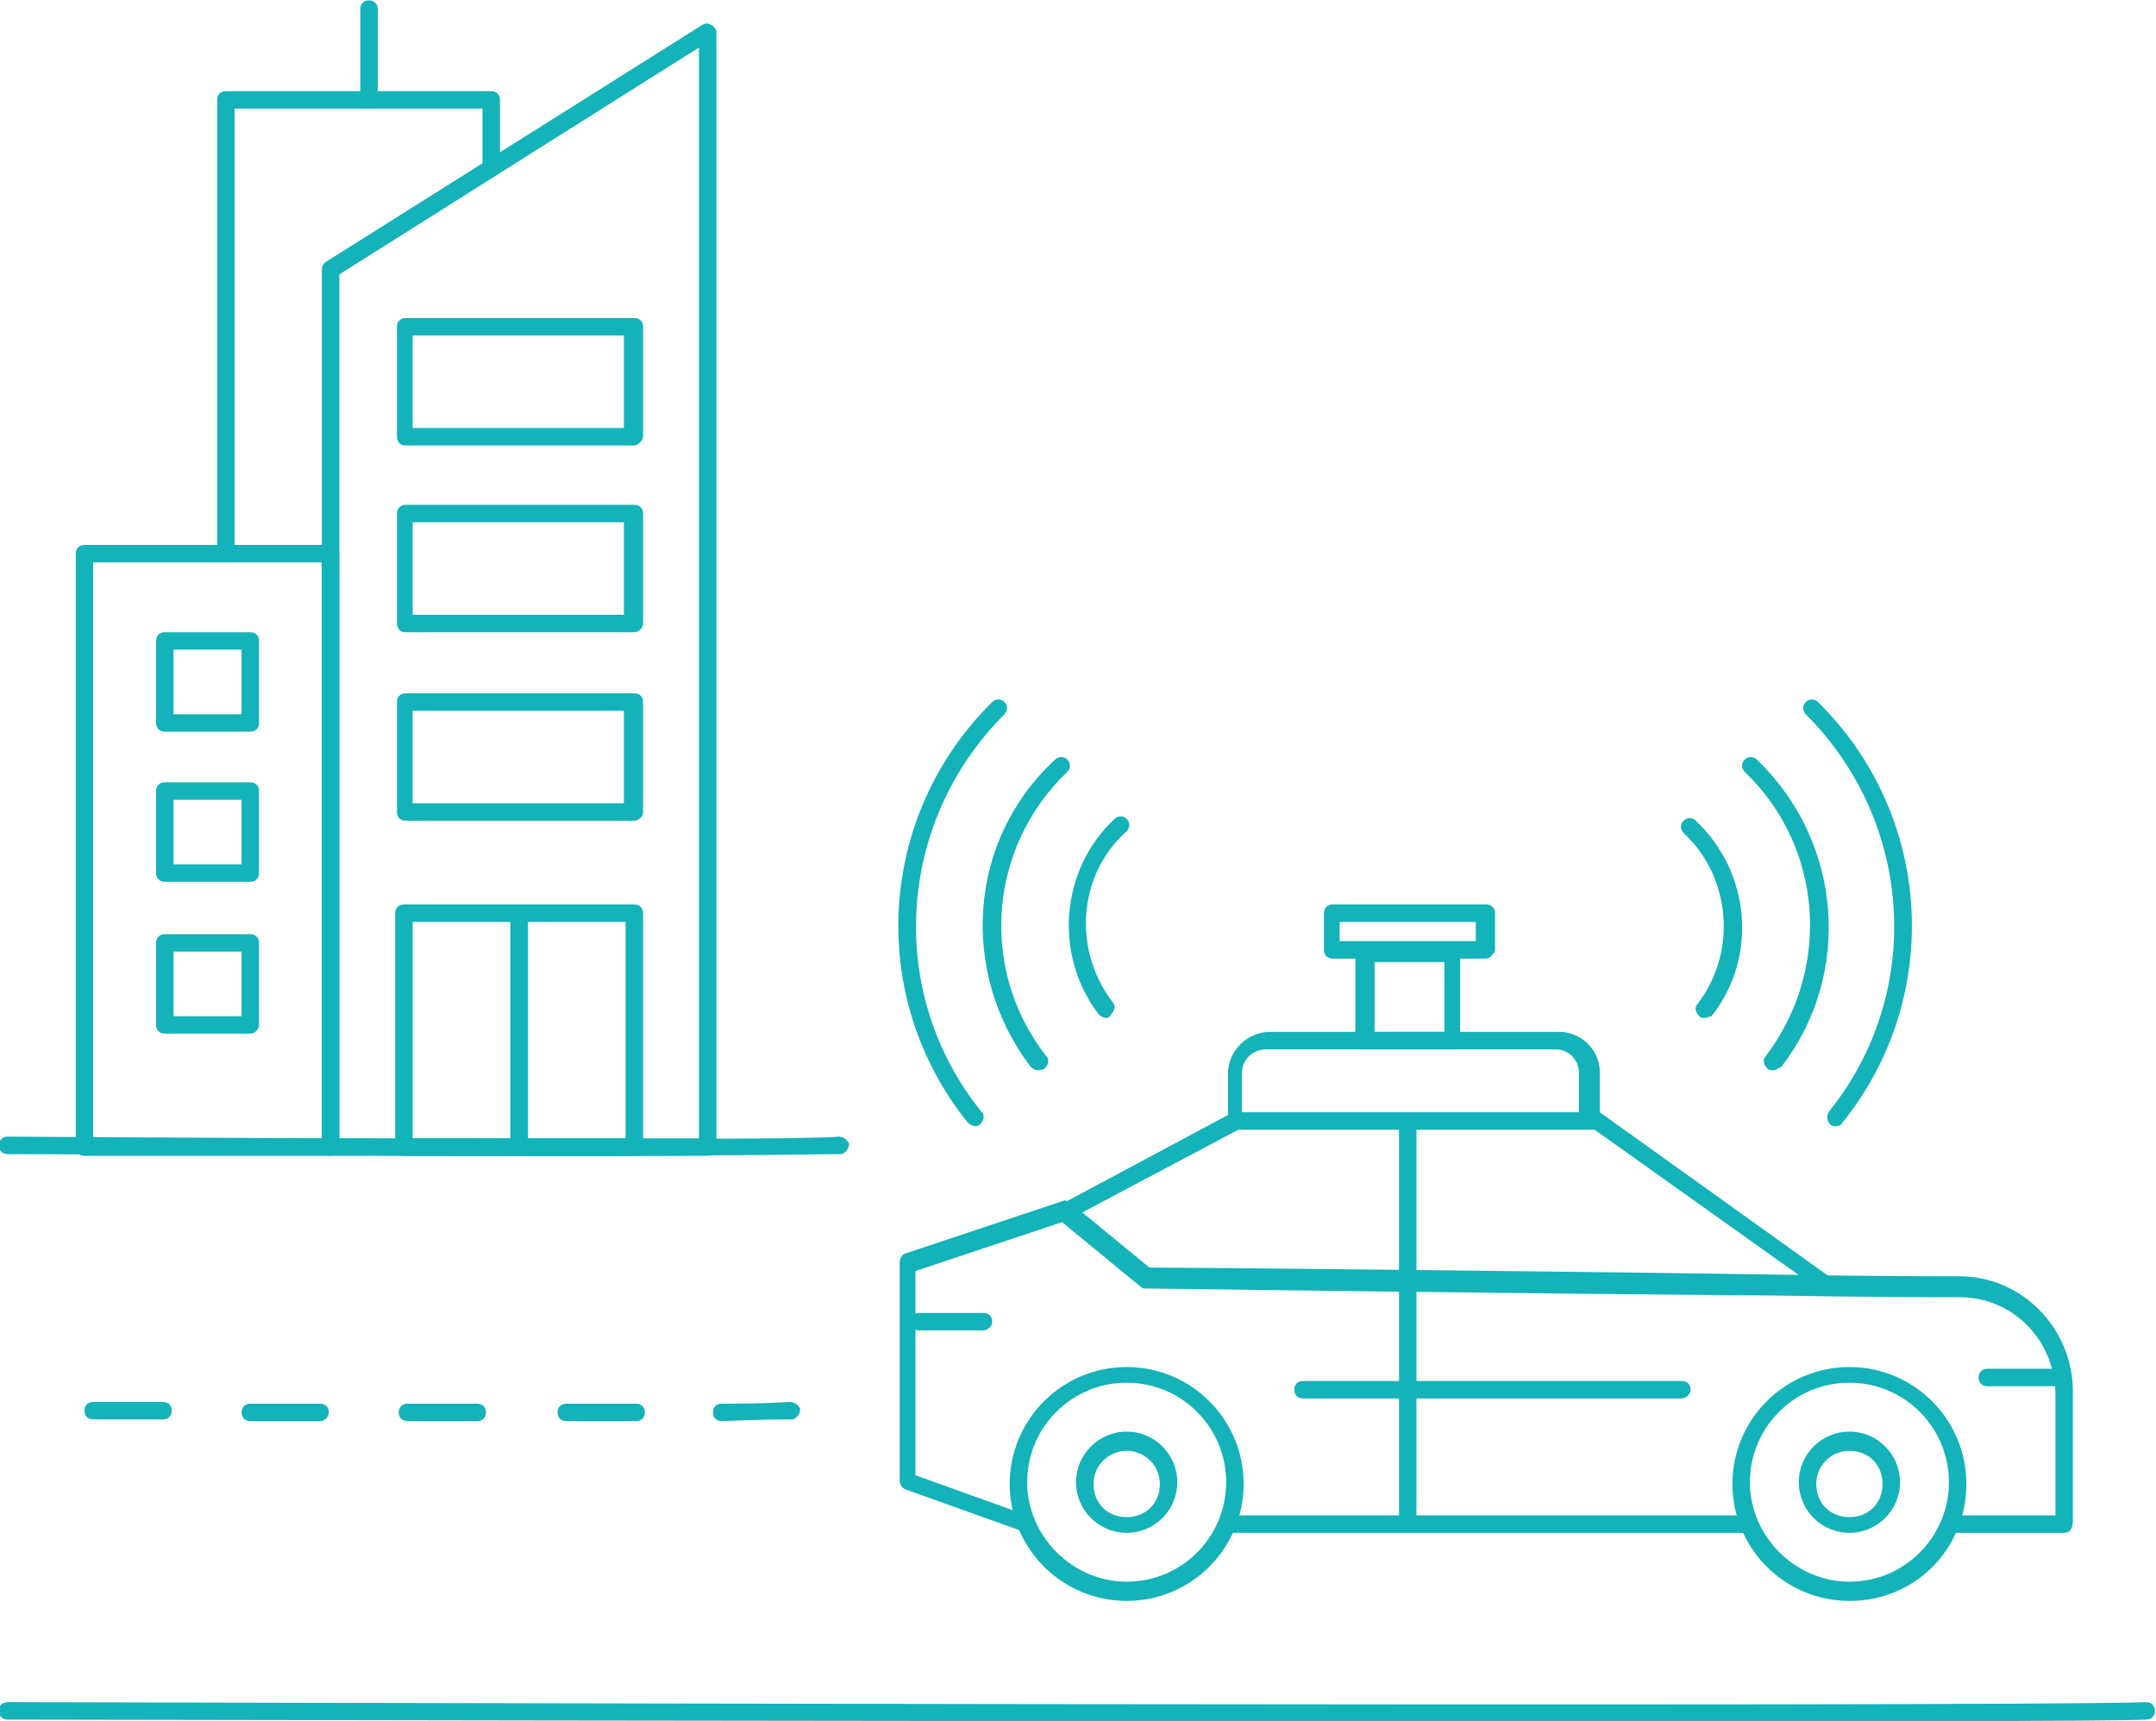 <svg xmlns="http://www.w3.org/2000/svg" xmlns:xlink="http://www.w3.org/1999/xlink" id="Calque_1" x="0px" y="0px" viewBox="0 0 123.5 98.6" style="enable-background:new 0 0 123.5 98.6;" xml:space="preserve">
<style type="text/css">
	.st0{fill:#14B2B9;}
</style>
<g id="Groupe_772" transform="translate(-323.562 -801.178)">
	<path class="st0" d="M441.8,889h-6.5v-1h6v-6.9c0-3.1-2.4-5.6-5.5-5.6c-1,0-5.3,0-10.8-0.1c-13.8-0.1-35.8-0.4-35.8-0.4   c-0.1,0-0.2,0-0.3-0.1l-4.5-3.7L376,874v11.7l6.4,2.3l-0.3,0.9l-6.7-2.4c-0.2-0.1-0.3-0.3-0.3-0.5v-12.5c0-0.2,0.1-0.4,0.3-0.5l9-3   c0.2-0.1,0.3,0,0.5,0.1l4.5,3.7c2.1,0,22.5,0.2,35.6,0.4c5.5,0.1,9.8,0.1,10.8,0.1c3.6,0,6.5,3,6.5,6.6v7.4   C442.3,888.8,442.1,889,441.8,889z"></path>
	<rect x="393.9" y="888" class="st0" width="29.9" height="1"></rect>
	<polygon class="st0" points="428.1,875.3 414.9,865.9 394.5,865.9 384.7,871.1 384.3,870.2 394.2,864.9 415.2,864.9 428.6,874.5     "></polygon>
	<rect x="403.7" y="865.4" class="st0" width="1" height="23.1"></rect>
	<path class="st0" d="M419.9,881.3h-21.7c-0.3,0-0.5-0.2-0.5-0.5s0.2-0.5,0.5-0.5h21.7c0.3,0,0.5,0.2,0.5,0.5   S420.1,881.3,419.9,881.3z"></path>
	<path class="st0" d="M415.1,865.9h-21.2v-3.2c0-1.3,1.1-2.4,2.4-2.4h16.6c1.2,0,2.3,1,2.3,2.3V865.9z M394.8,864.9h19.2v-2.3   c0-0.7-0.6-1.3-1.3-1.3h-16.6c-0.8,0-1.4,0.6-1.4,1.4V864.9z"></path>
	<path class="st0" d="M407.2,861.3h-6v-6h6V861.3z M402.3,860.3h4v-4h-4V860.3z"></path>
	<path class="st0" d="M408.7,856.1h-8.8c-0.3,0-0.5-0.2-0.5-0.5v-2.1c0-0.3,0.2-0.5,0.5-0.5h8.8c0.3,0,0.5,0.2,0.5,0.5v2.1   C409.2,855.8,408.9,856.1,408.7,856.1z M400.3,855.1h7.8V854h-7.8V855.1z"></path>
	<path class="st0" d="M379.9,877.4h-3.7c-0.3,0-0.5-0.2-0.5-0.5s0.2-0.5,0.5-0.5h3.7c0.3,0,0.5,0.2,0.5,0.5S380.1,877.4,379.9,877.4   z"></path>
	<path class="st0" d="M441.2,880.6h-3.8c-0.3,0-0.5-0.2-0.5-0.5s0.2-0.5,0.5-0.5h3.8c0.3,0,0.5,0.2,0.5,0.5S441.4,880.6,441.2,880.6   z"></path>
	<path class="st0" d="M388.1,892.9c-3.7,0-6.7-3-6.7-6.7s3-6.7,6.7-6.7s6.7,3,6.7,6.7S391.8,892.9,388.1,892.9z M388.1,880.4   c-3.2,0-5.7,2.6-5.7,5.7s2.6,5.7,5.7,5.7c3.2,0,5.7-2.6,5.7-5.7S391.3,880.4,388.1,880.4z"></path>
	<path class="st0" d="M388.1,889c-1.6,0-2.9-1.3-2.9-2.9s1.3-2.9,2.9-2.9s2.9,1.3,2.9,2.9S389.7,889,388.1,889z M388.1,884.3   c-1,0-1.9,0.8-1.9,1.9s0.8,1.9,1.9,1.9s1.9-0.8,1.9-1.9S389.1,884.3,388.1,884.3z"></path>
	<path class="st0" d="M429.5,889c-1.6,0-2.9-1.3-2.9-2.9s1.3-2.9,2.9-2.9s2.9,1.3,2.9,2.9S431.1,889,429.5,889z M429.5,884.3   c-1,0-1.9,0.8-1.9,1.9s0.8,1.9,1.9,1.9s1.9-0.8,1.9-1.9S430.6,884.3,429.5,884.3z"></path>
	<path class="st0" d="M429.5,892.9c-3.7,0-6.7-3-6.7-6.7s3-6.7,6.7-6.7s6.7,3,6.7,6.7S433.3,892.9,429.5,892.9z M429.5,880.4   c-3.2,0-5.7,2.6-5.7,5.7s2.6,5.7,5.7,5.7c3.2,0,5.7-2.6,5.7-5.7S432.7,880.4,429.5,880.4z"></path>
	<path class="st0" d="M421.2,859.5c-0.1,0-0.2,0-0.3-0.1c-0.2-0.2-0.3-0.5-0.1-0.7c2.3-3,1.9-7.3-0.8-9.8c-0.2-0.2-0.2-0.5,0-0.7   c0.2-0.2,0.5-0.2,0.7,0c3.1,2.9,3.6,7.8,0.9,11.2C421.5,859.4,421.3,859.5,421.2,859.5z"></path>
	<path class="st0" d="M425.1,862.5c-0.1,0-0.2,0-0.3-0.1c-0.2-0.2-0.3-0.5-0.1-0.7c3.8-5,3.3-12-1.2-16.3c-0.2-0.2-0.2-0.5,0-0.7   c0.2-0.2,0.5-0.2,0.7,0c4.9,4.7,5.5,12.3,1.4,17.6C425.4,862.4,425.3,862.5,425.1,862.5z"></path>
	<path class="st0" d="M428.7,865.7c-0.1,0-0.2,0-0.3-0.1c-0.2-0.2-0.2-0.5-0.1-0.7c5.5-6.8,4.9-16.6-1.3-22.8   c-0.2-0.2-0.2-0.5,0-0.7c0.2-0.2,0.5-0.2,0.7,0c6.6,6.5,7.2,16.9,1.4,24.1C429,865.7,428.8,865.7,428.7,865.7z"></path>
	<path class="st0" d="M386.9,859.5c-0.1,0-0.3-0.1-0.4-0.2c-2.6-3.4-2.2-8.3,0.9-11.2c0.2-0.2,0.5-0.2,0.7,0c0.2,0.2,0.2,0.5,0,0.7   c-2.8,2.5-3.1,6.8-0.8,9.8c0.2,0.2,0.1,0.5-0.1,0.7C387.1,859.5,387,859.5,386.9,859.5z"></path>
	<path class="st0" d="M383,862.5c-0.1,0-0.3-0.1-0.4-0.2c-4.1-5.4-3.6-13,1.4-17.6c0.2-0.2,0.5-0.2,0.7,0c0.2,0.2,0.2,0.5,0,0.7   c-4.5,4.3-5.1,11.3-1.2,16.3c0.2,0.2,0.1,0.5-0.1,0.7C383.2,862.5,383.1,862.5,383,862.5z"></path>
	<path class="st0" d="M379.4,865.7c-0.1,0-0.3-0.1-0.4-0.2c-5.8-7.2-5.2-17.6,1.4-24.1c0.2-0.2,0.5-0.2,0.7,0c0.2,0.2,0.2,0.5,0,0.7   c-6.2,6.2-6.8,16-1.3,22.8c0.2,0.2,0.1,0.5-0.1,0.7C379.6,865.7,379.5,865.7,379.4,865.7z"></path>
	<path class="st0" d="M411.7,899.8c-36,0-86.9-0.1-87.7-0.1c-0.3,0-0.5-0.2-0.5-0.5c0-0.3,0.2-0.5,0.5-0.5c0,0,0,0,0,0   c1.2,0,115.7,0.3,122.5,0c0.3,0,0.5,0.2,0.5,0.5c0,0.3-0.2,0.5-0.5,0.5C444.3,899.8,429.9,899.8,411.7,899.8z"></path>
	<path class="st0" d="M358,867.4c-13.7,0-32.8-0.1-34-0.1c-0.3,0-0.5-0.2-0.5-0.5c0-0.3,0.2-0.5,0.5-0.5c0,0,0,0,0,0   c0.4,0,45,0.3,47.6,0c0.3,0,0.5,0.2,0.6,0.4c0,0.3-0.2,0.5-0.4,0.6C370.8,867.3,365.2,867.4,358,867.4z"></path>
	<path class="st0" d="M356.2,882.6h-0.2c-0.3,0-0.5-0.2-0.5-0.5s0.2-0.5,0.5-0.5l4,0c0,0,0,0,0,0c0.3,0,0.5,0.2,0.5,0.5   c0,0.3-0.2,0.5-0.5,0.5L356.2,882.6z M350.9,882.6C350.9,882.6,350.9,882.6,350.9,882.6l-4,0c-0.3,0-0.5-0.2-0.5-0.5   c0-0.3,0.2-0.5,0.5-0.5c0,0,0,0,0,0l4,0c0.3,0,0.5,0.2,0.5,0.5S351.2,882.6,350.9,882.6z M364.9,882.6c-0.3,0-0.5-0.2-0.5-0.5   c0-0.3,0.2-0.5,0.5-0.5c2.8,0,3.7-0.1,3.9-0.1c0.3,0,0.5,0.2,0.6,0.4c0,0.3-0.2,0.5-0.4,0.6C368.6,882.5,367.3,882.5,364.9,882.6   C364.9,882.6,364.9,882.6,364.9,882.6z M341.9,882.6C341.9,882.6,341.9,882.6,341.9,882.6l-4,0c-0.3,0-0.5-0.2-0.5-0.5   c0-0.3,0.2-0.5,0.5-0.5c0,0,0,0,0,0l4,0c0.3,0,0.5,0.2,0.5,0.5C342.4,882.3,342.2,882.6,341.9,882.6z M332.9,882.5   C332.9,882.5,332.9,882.5,332.9,882.5l-4,0c-0.3,0-0.5-0.2-0.5-0.5c0-0.3,0.2-0.5,0.5-0.5c0,0,0,0,0,0l4,0c0.3,0,0.5,0.2,0.5,0.5   C333.4,882.3,333.2,882.5,332.9,882.5z"></path>
	<path class="st0" d="M342.5,867.4h-14.1c-0.3,0-0.5-0.2-0.5-0.5v-34c0-0.3,0.2-0.5,0.5-0.5h14.1c0.3,0,0.5,0.2,0.5,0.5v34   C343,867.1,342.8,867.4,342.5,867.4z M328.9,866.4H342v-33h-13.1V866.4z"></path>
	<path class="st0" d="M364.1,867.4h-21.6c-0.3,0-0.5-0.2-0.5-0.5v-50.3c0-0.2,0.1-0.3,0.2-0.4l21.6-13.6c0.2-0.1,0.3-0.1,0.5,0   c0.2,0.1,0.3,0.3,0.3,0.4v63.9C364.6,867.1,364.3,867.4,364.1,867.4z M343,866.4h20.6v-62.5l-20.6,13V866.4z"></path>
	<path class="st0" d="M336.5,833.3c-0.3,0-0.5-0.2-0.5-0.5v-25.9c0-0.3,0.2-0.5,0.5-0.5h15.2c0.3,0,0.5,0.2,0.5,0.5v3.9   c0,0.3-0.2,0.5-0.5,0.5s-0.5-0.2-0.5-0.5v-3.4H337v25.4C337,833.1,336.8,833.3,336.5,833.3z"></path>
	<path class="st0" d="M344.7,807.4c-0.3,0-0.5-0.2-0.5-0.5v-5.2c0-0.3,0.2-0.5,0.5-0.5s0.5,0.2,0.5,0.5v5.2   C345.2,807.2,345,807.4,344.7,807.4z"></path>
	<path class="st0" d="M359.9,826.7h-13.1c-0.3,0-0.5-0.2-0.5-0.5v-6.3c0-0.3,0.2-0.5,0.5-0.5h13.1c0.3,0,0.5,0.2,0.5,0.5v6.3   C360.4,826.4,360.1,826.7,359.9,826.7z M347.2,825.7h12.1v-5.3h-12.1V825.7z"></path>
	<path class="st0" d="M359.9,837.4h-13.1c-0.3,0-0.5-0.2-0.5-0.5v-6.3c0-0.3,0.2-0.5,0.5-0.5h13.1c0.3,0,0.5,0.2,0.5,0.5v6.3   C360.4,837.2,360.1,837.4,359.9,837.4z M347.2,836.4h12.1v-5.3h-12.1V836.4z"></path>
	<path class="st0" d="M359.9,848.2h-13.1c-0.3,0-0.5-0.2-0.5-0.5v-6.3c0-0.3,0.2-0.5,0.5-0.5h13.1c0.3,0,0.5,0.2,0.5,0.5v6.3   C360.4,848,360.1,848.2,359.9,848.2z M347.2,847.2h12.1v-5.3h-12.1V847.2z"></path>
	<path class="st0" d="M337.9,843.1H333c-0.3,0-0.5-0.2-0.5-0.5v-4.7c0-0.3,0.2-0.5,0.5-0.5h4.9c0.3,0,0.5,0.2,0.5,0.5v4.7   C338.4,842.9,338.2,843.1,337.9,843.1z M333.5,842.1h3.9v-3.7h-3.9V842.1z"></path>
	<path class="st0" d="M337.9,851.7H333c-0.3,0-0.5-0.2-0.5-0.5v-4.7c0-0.3,0.2-0.5,0.5-0.5h4.9c0.3,0,0.5,0.2,0.5,0.5v4.7   C338.4,851.5,338.2,851.7,337.9,851.7z M333.5,850.7h3.9V847h-3.9V850.7z"></path>
	<path class="st0" d="M337.9,860.4H333c-0.3,0-0.5-0.2-0.5-0.5v-4.7c0-0.3,0.2-0.5,0.5-0.5h4.9c0.3,0,0.5,0.2,0.5,0.5v4.7   C338.4,860.1,338.2,860.4,337.9,860.4z M333.5,859.4h3.9v-3.7h-3.9V859.4z"></path>
	<path class="st0" d="M353.3,867.4h-6.6c-0.3,0-0.5-0.2-0.5-0.5v-13.4c0-0.3,0.2-0.5,0.5-0.5h6.6c0.3,0,0.5,0.2,0.5,0.5v13.4   C353.8,867.1,353.6,867.4,353.3,867.4z M347.2,866.4h5.6V854h-5.6V866.4z"></path>
	<path class="st0" d="M359.9,867.4h-6.6c-0.3,0-0.5-0.2-0.5-0.5v-13.4c0-0.3,0.2-0.5,0.5-0.5h6.6c0.3,0,0.5,0.2,0.5,0.5v13.4   C360.4,867.1,360.1,867.4,359.9,867.4z M353.8,866.4h5.6V854h-5.6V866.4z"></path>
</g>
</svg>